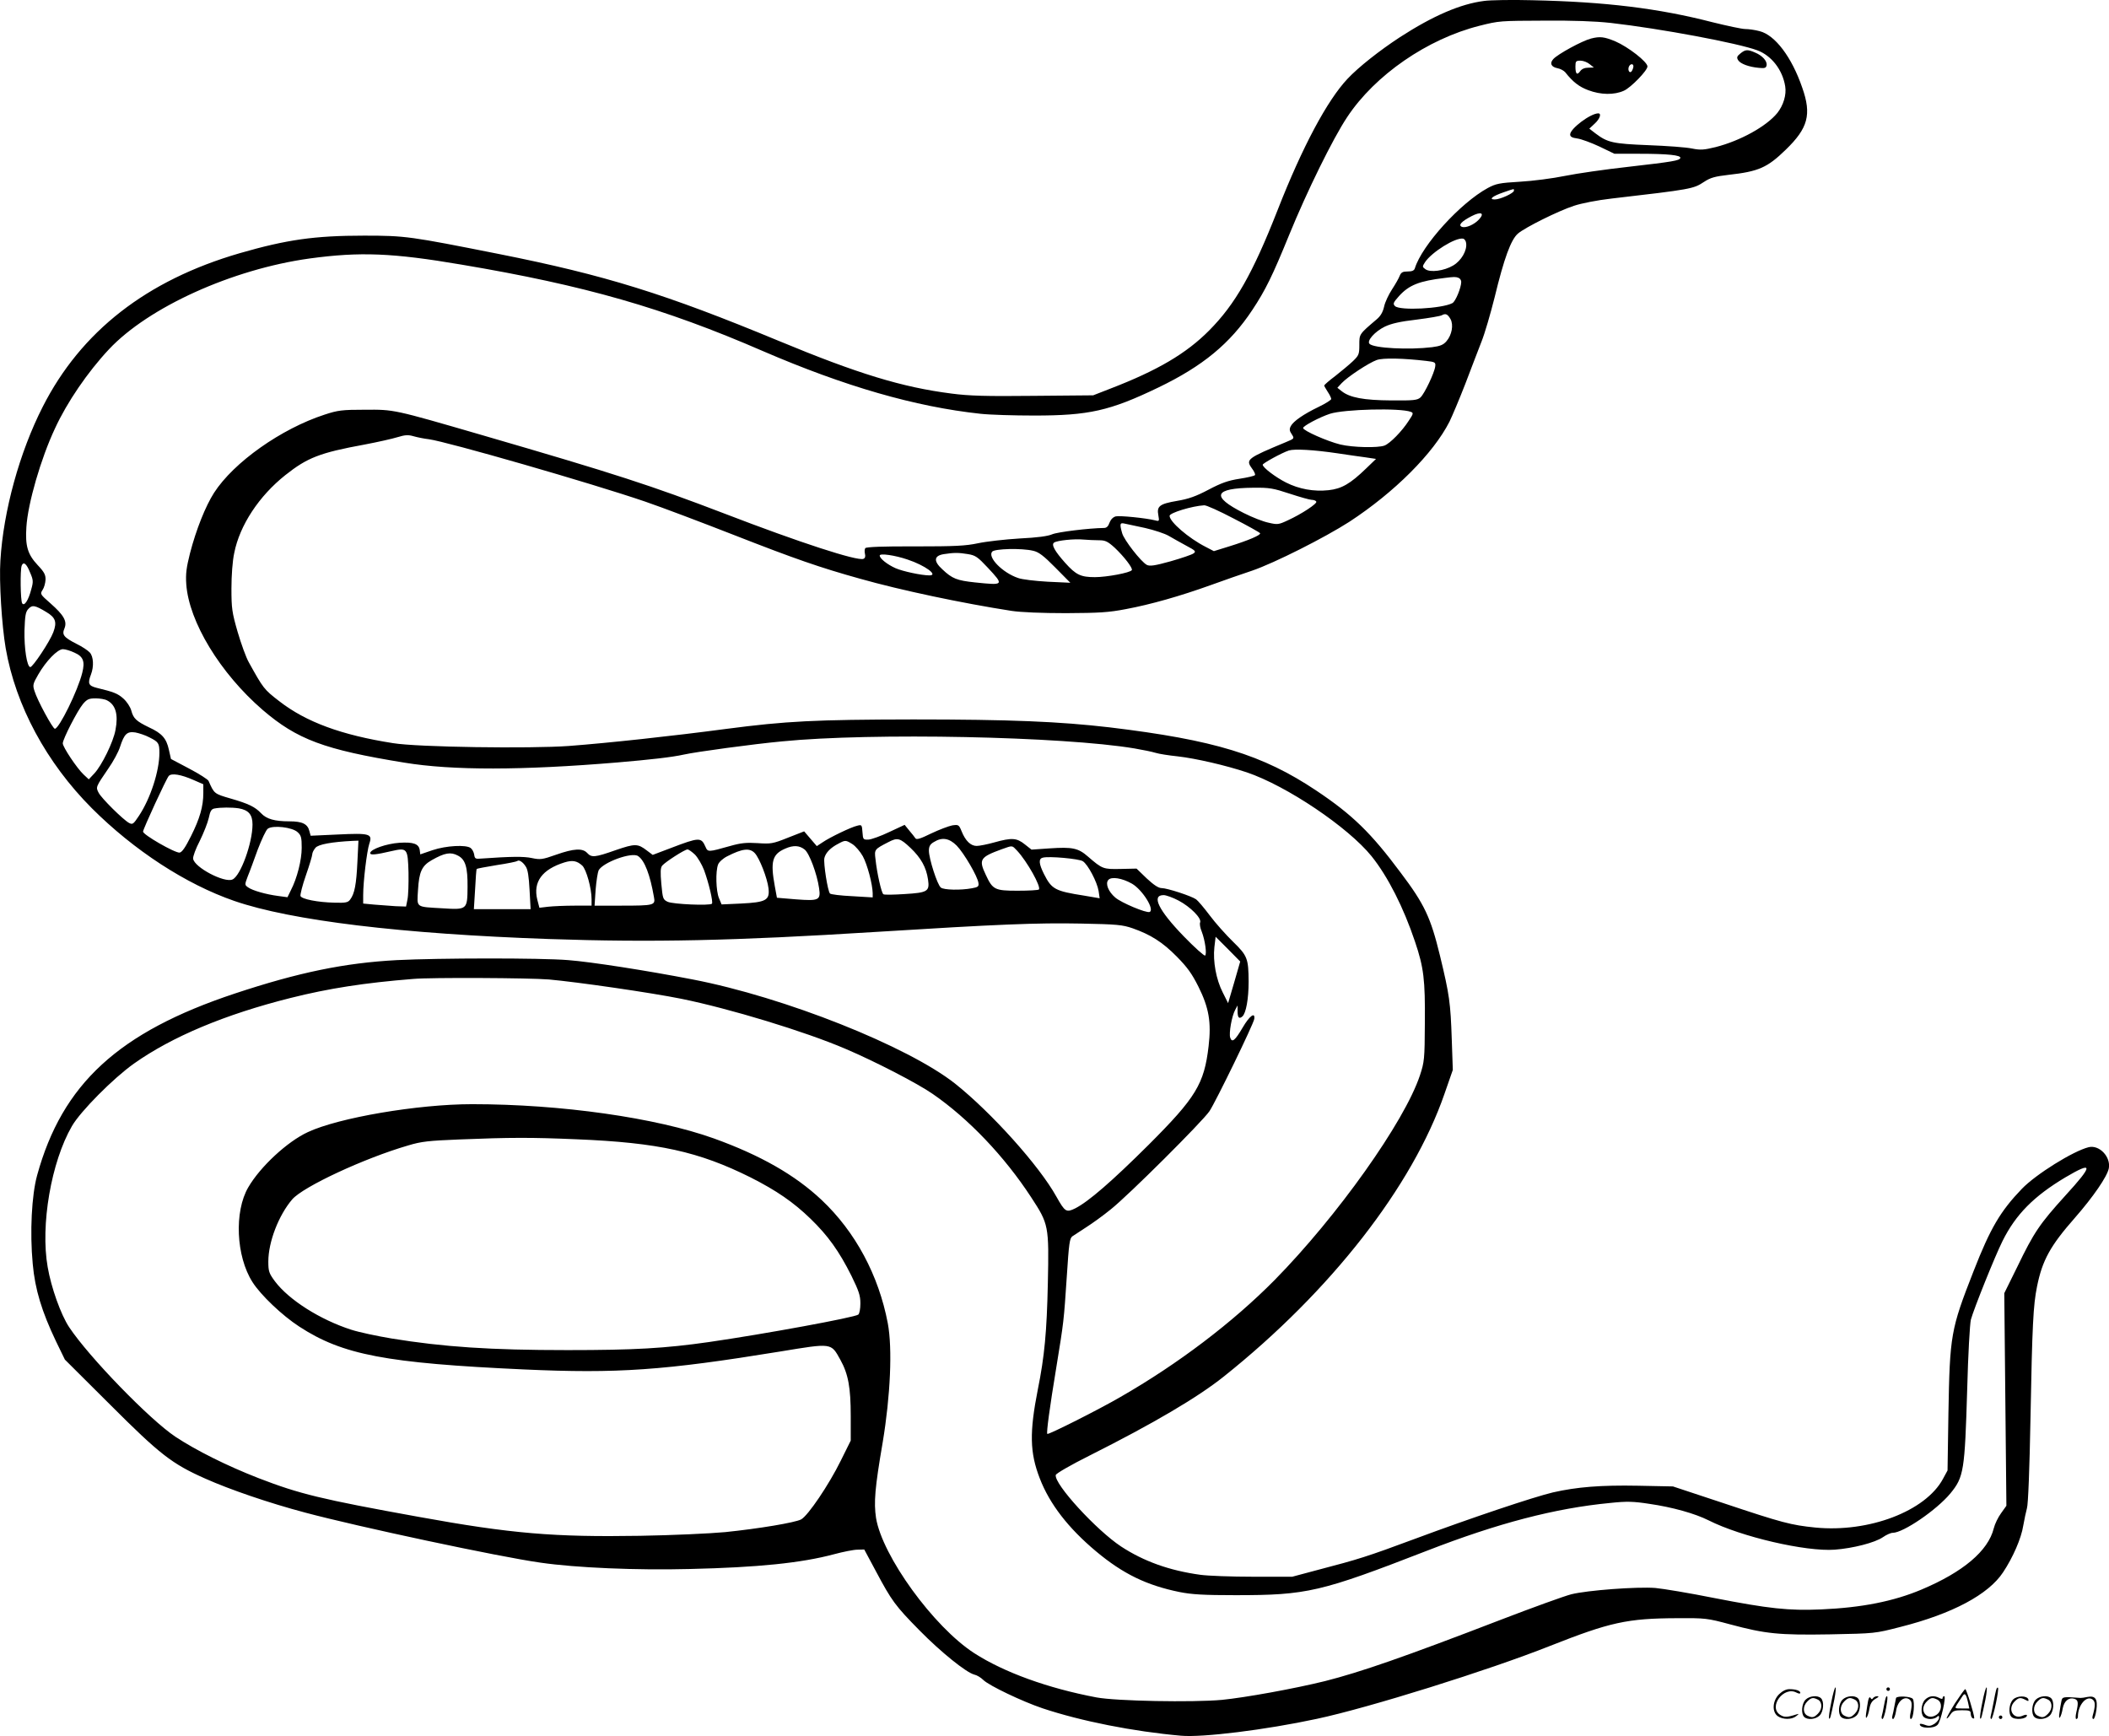 <svg version="1.0" xmlns="http://www.w3.org/2000/svg"
  viewBox="0 0 1200.435 988.222"
 preserveAspectRatio="xMidYMid meet">
<g transform="translate(-0.272,988.534) scale(0.1,-0.1)"
fill="#000000" stroke="none">
<path d="M8450 9880 c-134 -17 -290 -84 -480 -207 -116 -76 -235 -170 -297
-236 -116 -123 -257 -387 -398 -747 -142 -362 -241 -536 -390 -686 -130 -131
-293 -227 -560 -330 l-100 -39 -341 -3 c-271 -3 -367 0 -465 13 -283 36 -536
114 -984 300 -644 267 -986 374 -1595 495 -504 100 -528 104 -765 104 -283 0
-441 -23 -708 -100 -530 -154 -903 -445 -1121 -874 -132 -259 -224 -593 -241
-875 -8 -120 8 -370 30 -499 57 -328 232 -652 490 -911 240 -240 536 -433 811
-528 324 -112 953 -188 1794 -217 586 -20 1052 -10 1850 40 705 44 926 53
1177 48 204 -4 235 -7 293 -27 102 -36 169 -78 251 -161 60 -61 86 -97 123
-171 60 -120 74 -203 58 -339 -25 -215 -72 -292 -341 -561 -210 -209 -343
-324 -418 -362 -51 -25 -58 -21 -107 66 -98 177 -370 479 -577 644 -270 213
-970 492 -1494 593 -263 51 -578 100 -708 110 -161 13 -733 12 -975 0 -299
-16 -560 -70 -922 -190 -663 -220 -983 -515 -1126 -1035 -31 -113 -42 -323
-25 -504 13 -146 52 -272 132 -440 l51 -105 257 -256 c284 -284 352 -337 541
-421 141 -63 363 -139 570 -194 299 -80 1104 -252 1340 -285 200 -29 545 -44
850 -36 388 9 633 34 820 84 52 14 112 26 134 26 l38 1 67 -125 c89 -167 109
-195 248 -336 122 -124 265 -239 311 -251 15 -3 38 -17 52 -31 33 -32 221
-122 337 -161 219 -73 516 -132 788 -156 122 -11 480 33 773 96 296 63 980
277 1327 415 342 135 439 157 725 158 159 1 170 0 300 -35 201 -54 277 -62
570 -57 255 5 255 5 399 42 297 75 502 185 585 311 56 84 104 194 115 266 6
35 16 80 21 99 7 20 15 231 20 505 10 541 16 651 37 755 30 151 76 234 215
392 105 120 185 236 194 283 12 65 -54 135 -115 120 -88 -22 -300 -154 -380
-237 -122 -127 -179 -223 -275 -469 -130 -332 -135 -362 -143 -809 l-5 -325
-26 -48 c-99 -184 -422 -307 -727 -277 -138 14 -188 27 -520 138 l-290 96
-199 4 c-211 4 -348 -7 -484 -38 -110 -26 -468 -146 -782 -263 -277 -103 -326
-118 -552 -177 l-150 -40 -223 0 c-123 0 -258 5 -300 11 -175 24 -321 76 -451
161 -141 93 -382 356 -372 407 2 9 85 57 193 111 364 183 615 331 764 450 609
486 1074 1083 1256 1610 l47 135 -6 175 c-7 207 -13 252 -67 475 -53 218 -88
293 -224 473 -169 227 -275 330 -480 467 -307 205 -580 288 -1177 360 -284 33
-563 45 -1118 45 -559 -1 -721 -9 -1065 -54 -309 -41 -670 -80 -894 -97 -221
-16 -861 -7 -1001 16 -293 46 -495 120 -648 239 -87 67 -91 73 -173 221 -16
28 -44 106 -64 174 -32 111 -35 134 -35 247 0 73 6 157 16 202 31 157 141 324
291 443 125 99 195 127 452 174 74 14 158 33 187 42 43 13 60 14 91 5 21 -6
60 -14 87 -17 104 -14 921 -249 1231 -355 99 -34 326 -120 505 -190 345 -135
488 -185 718 -249 233 -66 585 -140 862 -183 52 -8 173 -13 310 -13 190 1 243
4 341 23 140 26 309 74 484 137 72 26 177 63 235 82 128 44 413 188 553 278
257 168 478 389 570 570 16 33 57 130 90 215 32 85 74 193 92 240 19 47 52
161 75 253 54 223 93 329 133 363 41 35 230 129 319 158 42 14 133 32 213 41
457 53 466 55 527 95 36 24 62 31 139 40 172 19 221 41 326 143 127 123 148
200 94 353 -60 175 -155 300 -243 322 -26 7 -62 12 -81 12 -19 0 -103 18 -188
39 -306 79 -608 116 -1024 125 -115 3 -239 1 -275 -4z m720 -125 c288 -33 725
-115 835 -156 81 -30 144 -111 159 -205 8 -48 -10 -108 -45 -152 -62 -76 -210
-158 -351 -194 -66 -16 -85 -18 -135 -8 -32 7 -143 15 -248 19 -203 8 -232 15
-301 67 l-35 27 30 28 c30 27 41 59 21 59 -44 0 -160 -87 -160 -120 0 -13 11
-19 41 -23 22 -3 79 -24 126 -46 l85 -41 143 0 c161 0 237 -8 232 -24 -5 -15
-41 -21 -302 -51 -126 -14 -286 -37 -355 -51 -68 -14 -183 -29 -255 -33 -118
-7 -137 -11 -184 -36 -156 -85 -375 -326 -415 -457 -4 -13 -16 -18 -41 -18
-28 0 -37 -5 -45 -24 -5 -14 -25 -49 -44 -78 -19 -29 -40 -73 -45 -98 -7 -31
-20 -54 -43 -73 -100 -85 -98 -83 -98 -145 0 -54 -3 -60 -37 -93 -21 -20 -66
-57 -100 -84 -35 -26 -63 -51 -63 -54 0 -3 9 -19 20 -36 11 -16 20 -35 20 -41
0 -5 -32 -26 -72 -45 -85 -41 -143 -81 -158 -109 -9 -17 -8 -27 5 -46 16 -25
16 -25 -32 -45 -221 -92 -231 -99 -195 -149 13 -17 21 -34 18 -39 -3 -5 -43
-14 -88 -21 -65 -10 -104 -24 -176 -62 -72 -38 -114 -53 -180 -64 -99 -17
-116 -30 -106 -82 6 -33 5 -35 -17 -29 -57 14 -202 28 -225 23 -16 -4 -29 -18
-36 -36 -7 -21 -17 -30 -31 -30 -85 -1 -264 -23 -295 -36 -25 -11 -85 -19
-187 -24 -82 -5 -188 -17 -235 -27 -71 -15 -130 -18 -360 -18 -177 1 -278 -3
-282 -10 -4 -5 -5 -20 -2 -32 4 -15 1 -25 -9 -29 -36 -13 -360 92 -791 258
-418 160 -614 224 -1381 447 -506 147 -498 145 -665 144 -130 0 -154 -3 -230
-28 -246 -80 -517 -271 -629 -445 -48 -75 -102 -209 -137 -345 -20 -80 -25
-115 -21 -175 15 -214 193 -507 435 -716 196 -168 350 -226 807 -300 273 -45
671 -44 1210 1 188 16 313 30 380 45 72 16 397 60 558 75 514 51 1602 28 2007
-40 47 -8 101 -19 120 -25 19 -6 76 -15 125 -20 106 -12 277 -52 394 -91 228
-77 578 -313 711 -478 93 -116 182 -292 247 -486 50 -148 58 -217 56 -461 -1
-209 -3 -224 -28 -300 -88 -265 -471 -803 -827 -1165 -238 -241 -550 -478
-878 -666 -122 -71 -410 -216 -416 -210 -6 6 14 153 51 377 43 263 43 265 60
520 12 187 16 217 32 228 10 7 45 30 78 51 33 21 96 66 140 102 102 81 522
500 562 559 36 54 251 496 255 525 6 42 -27 18 -66 -49 -44 -75 -61 -88 -71
-57 -8 25 9 122 28 157 l14 26 0 -31 c0 -38 8 -48 27 -32 21 18 36 100 36 199
-1 132 -7 147 -89 227 -40 39 -100 106 -132 149 -33 44 -68 85 -78 92 -27 19
-165 64 -196 64 -18 0 -44 17 -85 55 l-58 56 -90 -2 c-99 -2 -104 -1 -186 70
-56 49 -88 56 -220 47 l-102 -7 -38 30 c-46 37 -74 39 -174 11 -39 -11 -85
-20 -100 -20 -34 0 -64 29 -86 84 -15 37 -18 38 -53 33 -20 -4 -74 -24 -120
-46 -63 -31 -84 -37 -90 -27 -5 7 -20 27 -35 44 l-26 32 -88 -41 c-48 -23
-101 -42 -118 -43 -30 -1 -31 1 -34 42 -3 42 -4 44 -30 37 -33 -7 -156 -66
-198 -95 l-32 -21 -36 42 -36 42 -92 -36 c-87 -35 -98 -36 -173 -31 -64 4 -95
1 -155 -16 -128 -36 -128 -36 -142 -4 -24 54 -35 54 -197 -8 l-103 -39 -32 24
c-53 41 -68 41 -179 3 -119 -42 -137 -43 -162 -16 -26 28 -75 26 -177 -10 -79
-28 -90 -29 -138 -19 -46 10 -119 9 -290 -3 -31 -3 -35 0 -38 22 -2 14 -11 31
-20 38 -26 20 -139 14 -217 -12 l-70 -24 -3 24 c-5 36 -36 47 -116 42 -73 -5
-166 -37 -166 -59 0 -12 29 -10 123 12 88 20 91 15 95 -122 1 -63 -1 -132 -6
-154 l-8 -40 -60 2 c-32 2 -87 6 -121 9 l-63 6 0 48 c0 77 21 251 35 293 19
56 4 61 -181 52 l-153 -7 -7 26 c-10 41 -40 56 -114 56 -84 0 -130 13 -161 46
-34 36 -70 54 -174 84 -93 27 -93 27 -125 100 -3 8 -53 40 -110 70 l-104 55
-12 53 c-14 64 -39 93 -113 127 -72 35 -89 50 -101 96 -6 21 -25 50 -45 68
-33 29 -53 37 -152 61 -47 12 -52 25 -32 77 17 45 14 101 -7 124 -11 12 -44
34 -75 49 -74 38 -85 52 -69 89 16 40 -4 75 -80 142 -58 51 -60 53 -45 76 9
13 16 39 17 58 1 28 -7 44 -45 84 -57 61 -71 109 -64 216 8 133 82 390 163
562 68 148 186 321 307 450 225 240 702 456 1142 517 286 39 472 32 865 -35
701 -118 1151 -247 1715 -492 466 -201 867 -317 1239 -357 55 -6 192 -10 305
-10 311 0 430 26 708 160 251 121 407 249 534 441 75 113 115 195 210 428 100
245 248 547 330 670 158 239 456 445 754 520 112 28 113 28 375 29 156 1 280
-3 370 -13z m-550 -955 c0 -14 -78 -50 -109 -50 -37 0 -13 19 51 41 64 22 58
21 58 9z m-199 -164 c-28 -30 -75 -50 -97 -42 -23 9 -3 31 55 61 54 28 76 18
42 -19z m-73 -135 c6 -42 -28 -100 -74 -127 -52 -31 -131 -41 -158 -21 -18 13
-18 15 -2 40 38 57 172 141 216 134 8 -1 17 -13 18 -26z m-44 -197 c9 -3 16
-14 16 -23 0 -33 -32 -111 -50 -121 -60 -32 -300 -44 -327 -17 -13 13 -10 20
23 57 57 63 116 86 259 103 55 7 63 7 79 1z m-45 -235 c18 -33 8 -90 -23 -126
-18 -21 -36 -28 -82 -34 -131 -16 -331 -6 -356 19 -17 17 30 70 87 98 38 18
87 29 181 40 71 9 136 20 144 25 21 12 33 6 49 -22z m-139 -238 c51 -6 55 -8
52 -31 -4 -36 -61 -156 -84 -177 -18 -16 -39 -18 -167 -17 -156 1 -236 16
-282 53 l-24 19 25 27 c34 36 154 115 199 131 36 13 153 10 281 -5z m-87 -290
c16 -6 15 -11 -12 -51 -37 -58 -106 -129 -138 -141 -37 -14 -180 -11 -251 6
-74 18 -212 79 -212 94 0 12 95 62 153 81 81 26 399 34 460 11z m-418 -236
c55 -8 127 -19 160 -23 l60 -9 -57 -55 c-90 -87 -139 -115 -213 -123 -84 -9
-168 6 -243 44 -59 30 -132 85 -132 101 0 8 109 68 149 81 32 10 141 4 276
-16z m-271 -230 c58 -19 114 -35 125 -35 11 0 23 -4 26 -10 7 -11 -84 -71
-163 -107 -51 -24 -58 -25 -109 -13 -30 6 -94 31 -141 55 -189 95 -171 142 55
144 92 1 113 -3 207 -34z m-320 -141 c80 -41 148 -79 151 -84 6 -10 -66 -41
-176 -75 l-87 -27 -48 25 c-96 49 -204 142 -204 176 0 17 128 56 197 60 12 1
87 -33 167 -75z m-504 -54 c52 -12 113 -32 135 -45 22 -13 67 -38 100 -56 53
-28 57 -33 41 -44 -9 -7 -68 -27 -131 -45 -90 -25 -118 -29 -135 -20 -33 18
-129 141 -140 180 -15 53 -13 61 13 55 12 -3 65 -14 117 -25z m-263 -70 c37 0
50 -6 90 -42 53 -50 105 -117 98 -128 -9 -15 -143 -40 -210 -40 -81 0 -108 13
-169 81 -60 67 -81 105 -63 116 18 12 115 22 166 17 24 -2 64 -4 88 -4z m-373
-60 c31 -7 59 -28 125 -95 l86 -87 -129 6 c-71 4 -147 13 -168 21 -89 30 -175
118 -148 150 14 17 168 21 234 5z m-371 -19 c42 -7 55 -16 112 -77 94 -101 93
-101 -73 -84 -102 11 -129 21 -185 74 -52 47 -49 78 8 87 58 9 84 9 138 0z
m-344 -31 c99 -33 177 -90 124 -90 -45 0 -152 23 -193 41 -47 21 -90 55 -90
72 0 14 86 2 159 -23z m-4995 -74 c18 -41 19 -52 7 -94 -16 -63 -40 -100 -52
-81 -10 16 -12 189 -3 214 10 26 28 12 48 -39z m93 -225 c52 -31 61 -57 39
-115 -20 -53 -117 -199 -131 -198 -19 2 -35 107 -33 208 3 84 6 106 22 123 22
24 37 22 103 -18z m160 -231 c50 -22 60 -50 44 -114 -25 -102 -132 -319 -156
-319 -12 0 -100 162 -116 215 -11 33 -9 41 21 93 45 78 110 145 141 145 13 0
43 -9 66 -20z m186 -272 c48 -25 64 -80 47 -168 -12 -68 -79 -204 -121 -248
l-31 -33 -30 28 c-38 36 -118 156 -118 177 0 24 84 187 115 224 23 27 34 32
72 32 24 0 54 -5 66 -12z m240 -210 c52 -26 57 -33 57 -88 0 -104 -51 -260
-116 -358 -32 -48 -36 -52 -57 -41 -33 18 -157 140 -173 172 -17 32 -16 33 55
137 28 40 58 95 67 124 24 74 40 89 87 82 21 -4 58 -16 80 -28z m252 -243 l55
-24 0 -50 c0 -76 -20 -145 -70 -245 -32 -64 -51 -92 -65 -94 -26 -3 -211 103
-208 120 2 18 132 300 146 316 15 18 70 9 142 -23z m257 -161 c56 -10 78 -36
78 -92 0 -105 -68 -293 -114 -313 -46 -21 -217 69 -224 118 -2 12 15 58 38
102 22 45 45 103 51 130 8 39 15 51 32 54 36 7 99 7 139 1z m335 -136 c20 -18
23 -31 23 -89 0 -69 -26 -173 -62 -242 l-19 -39 -52 7 c-70 9 -147 31 -172 49
-20 14 -20 15 -2 63 11 26 36 95 57 153 22 57 47 111 57 118 28 21 140 9 170
-20z m3488 -89 c60 -57 90 -111 100 -180 10 -68 -2 -75 -134 -83 -61 -4 -115
-5 -120 -1 -11 6 -37 122 -45 200 -7 55 -6 56 74 97 51 27 66 23 125 -33z
m263 13 c42 -43 120 -177 124 -213 3 -20 -3 -24 -37 -30 -64 -12 -160 -10
-177 4 -20 15 -68 165 -68 210 0 24 7 37 28 49 46 29 87 23 130 -20z m-3411
-94 c-6 -127 -16 -180 -41 -213 -12 -17 -25 -20 -90 -18 -94 2 -186 20 -193
38 -2 8 11 61 31 118 20 57 36 111 36 119 0 9 8 25 18 37 16 20 93 34 216 40
l29 1 -6 -122z m2818 102 c17 -11 44 -42 59 -69 26 -48 55 -159 56 -210 l0
-24 -117 7 c-65 3 -121 10 -126 15 -13 13 -38 173 -32 202 7 30 35 59 80 82
39 21 42 21 80 -3z m-273 -30 c27 -20 71 -138 83 -221 10 -68 -1 -73 -132 -63
l-108 9 -12 65 c-26 142 -15 183 60 215 45 20 80 18 109 -5z m1210 -7 c57 -61
138 -206 124 -221 -4 -4 -59 -7 -121 -7 -130 0 -142 6 -181 90 -42 88 -33 101
90 146 65 23 58 23 88 -8z m-1833 -23 c16 -17 39 -56 51 -87 27 -73 53 -183
45 -192 -13 -12 -222 -3 -252 11 -27 13 -28 18 -36 102 -6 67 -5 92 5 104 18
21 128 92 144 92 7 0 26 -14 43 -30z m340 9 c27 -29 71 -142 78 -200 8 -68
-14 -80 -157 -87 l-110 -5 -15 36 c-17 41 -20 152 -5 191 5 14 28 35 52 47 86
44 128 49 157 18z m-1690 -14 c43 -22 56 -66 55 -179 -1 -129 -2 -130 -144
-121 -154 9 -144 2 -138 104 6 104 22 138 78 170 74 42 108 48 149 26z m1026
-3 c37 -25 68 -106 90 -233 9 -47 2 -49 -189 -49 l-149 0 6 91 c4 49 12 99 17
110 25 46 190 106 225 81z m2531 -29 c29 -18 82 -119 90 -170 l6 -41 -88 15
c-166 26 -185 36 -229 123 -29 58 -32 87 -7 93 33 10 207 -6 228 -20z m-3171
-30 c12 -17 18 -57 22 -134 l6 -109 -161 0 -162 0 7 113 c3 61 7 114 9 116 2
2 53 12 115 22 61 9 113 20 116 23 9 9 32 -5 48 -31z m322 5 c23 -22 53 -129
53 -192 l0 -36 -97 0 c-54 0 -121 -3 -149 -6 l-51 -6 -12 46 c-25 101 27 172
154 212 46 14 71 10 102 -18z m3129 -103 c60 -35 131 -149 100 -161 -19 -7
-160 52 -195 82 -39 33 -58 79 -40 100 17 21 79 11 135 -21z m265 -96 c68 -36
132 -101 123 -124 -4 -8 0 -32 9 -53 19 -49 30 -129 19 -136 -5 -3 -60 46
-122 110 -144 149 -185 234 -114 234 14 0 53 -14 85 -31z m317 -465 l-35 -119
-31 62 c-37 73 -56 176 -47 257 l7 59 70 -70 70 -71 -34 -118z m-3903 16 c167
-15 581 -75 755 -110 276 -56 704 -186 935 -285 167 -71 411 -197 497 -257
203 -140 408 -355 560 -588 100 -153 102 -161 95 -490 -6 -277 -19 -416 -57
-604 -48 -244 -46 -359 11 -506 56 -146 163 -284 321 -416 153 -128 288 -193
474 -231 70 -14 138 -18 319 -18 409 0 484 18 1090 253 404 157 729 242 1043
272 94 10 131 9 222 -5 132 -19 260 -55 338 -94 186 -94 553 -179 718 -167
105 8 229 40 274 71 20 14 45 25 56 25 60 0 250 130 328 224 77 94 82 128 96
595 5 195 15 372 21 395 17 62 137 361 180 447 75 151 178 255 357 362 161 95
161 72 0 -104 -145 -160 -178 -208 -273 -405 l-74 -150 6 -605 6 -605 -30 -42
c-17 -23 -36 -62 -42 -87 -32 -128 -174 -248 -411 -348 -159 -67 -340 -103
-571 -113 -185 -8 -297 4 -610 65 -140 28 -290 53 -334 57 -105 8 -388 -13
-479 -36 -39 -10 -219 -75 -401 -145 -553 -213 -799 -298 -1000 -349 -174 -43
-455 -94 -588 -107 -167 -15 -601 -7 -713 14 -276 52 -527 143 -696 252 -232
150 -524 554 -559 770 -13 88 -7 168 38 430 44 265 56 534 29 678 -52 273
-184 520 -377 702 -151 142 -347 254 -613 350 -330 118 -869 195 -1376 195
-309 0 -760 -77 -935 -159 -117 -54 -271 -197 -339 -314 -81 -138 -70 -393 24
-540 47 -74 169 -190 266 -253 247 -161 493 -208 1279 -244 534 -24 795 -6
1458 102 298 49 289 50 343 -47 45 -81 59 -158 59 -320 l0 -140 -57 -115 c-67
-136 -187 -314 -226 -334 -36 -18 -237 -52 -432 -72 -85 -8 -303 -18 -485 -21
-488 -8 -732 12 -1260 108 -553 100 -677 130 -910 220 -180 70 -356 158 -474
236 -147 98 -493 455 -605 624 -47 71 -102 225 -122 342 -42 238 20 598 138
802 49 85 236 273 353 356 216 153 518 280 893 374 215 54 420 86 697 108 100
9 662 6 770 -3z m161 -910 c464 -19 694 -70 989 -217 148 -75 244 -141 342
-236 98 -95 162 -184 232 -324 42 -86 51 -112 51 -157 0 -31 -5 -58 -12 -64
-21 -16 -531 -110 -849 -156 -251 -36 -424 -46 -806 -46 -441 0 -706 18 -1001
66 -84 14 -187 36 -230 50 -177 57 -354 169 -434 275 -34 46 -38 57 -38 113 0
112 59 264 136 354 62 72 409 234 660 307 76 23 118 27 289 34 293 12 414 12
671 1z M9059 9666 c-51 -13 -190 -89 -215 -117 -22 -24 -12 -45 24 -52 17 -3
36 -14 44 -23 44 -56 80 -83 131 -102 71 -27 148 -28 203 -3 40 18 134 115
134 138 0 26 -109 111 -183 143 -63 26 -87 29 -138 16z m-8 -146 l24 -19 -32
-1 c-20 0 -37 -7 -46 -20 -18 -25 -27 -16 -27 27 0 30 3 33 29 33 16 0 39 -9
52 -20z m249 -12 c0 -7 -4 -19 -9 -27 -11 -17 -25 3 -17 24 7 18 26 20 26 3z
M9909 9581 c-20 -16 -22 -23 -13 -38 13 -21 62 -39 119 -44 32 -3 40 -1 43 14
5 24 -24 56 -65 73 -43 19 -56 18 -84 -5z M10426 194 c-10 -47 -15 -88 -12
-91 5 -6 9 7 30 110 7 37 10 67 6 67 -4 0 -15 -39 -24 -86z M10740 270 c0 -5
5 -10 10 -10 6 0 10 5 10 10 0 6 -4 10 -10 10 -5 0 -10 -4 -10 -10z M11286
194 c-10 -47 -15 -88 -12 -91 5 -6 9 7 30 110 7 37 10 67 6 67 -4 0 -15 -39
-24 -86z M11366 269 c-3 -8 -10 -41 -16 -74 -6 -33 -14 -68 -16 -77 -3 -10 -1
-18 3 -18 10 0 46 171 38 178 -2 3 -7 -1 -9 -9z M10129 241 c-38 -38 -41 -101
-7 -125 29 -20 79 -20 104 0 18 14 18 15 1 10 -53 -17 -69 -17 -92 -2 -69 45
21 166 94 126 12 -6 21 -7 21 -1 0 12 -25 21 -62 21 -19 0 -39 -10 -59 -29z
M11130 189 c-28 -45 -49 -83 -47 -85 2 -3 12 7 21 21 14 21 24 25 66 25 43 0
50 -3 50 -19 0 -11 5 -23 10 -26 6 -3 10 -3 10 1 0 20 -44 164 -51 164 -4 0
-30 -37 -59 -81z m75 4 l7 -33 -42 0 c-42 0 -42 0 -28 23 8 12 21 32 29 44 15
25 22 18 34 -34z M10280 210 c-22 -22 -27 -79 -8 -98 19 -19 66 -14 88 8 22
22 27 79 8 98 -19 19 -66 14 -88 -8z m71 0 c25 -14 25 -54 -1 -80 -23 -23 -33
-24 -61 -10 -25 14 -25 54 1 80 23 23 33 24 61 10z M10490 210 c-22 -22 -27
-79 -8 -98 19 -19 66 -14 88 8 22 22 27 79 8 98 -19 19 -66 14 -88 -8z m71 0
c25 -14 25 -54 -1 -80 -23 -23 -33 -24 -61 -10 -25 14 -25 54 1 80 23 23 33
24 61 10z M10636 204 c-3 -16 -8 -47 -11 -69 -8 -51 10 -26 19 27 5 27 15 42
34 53 18 10 22 14 10 15 -9 0 -20 -5 -24 -11 -5 -8 -9 -8 -14 1 -5 8 -10 3
-14 -16z M10737 223 c-2 -4 -7 -26 -11 -48 -4 -22 -9 -48 -12 -57 -3 -10 -1
-18 4 -18 4 0 14 28 20 62 11 58 10 81 -1 61z M10795 220 c-1 -3 -5 -23 -9
-45 -4 -22 -9 -48 -12 -57 -3 -10 -1 -18 4 -18 5 0 13 20 17 45 7 53 44 87 74
68 17 -11 19 -28 8 -80 -4 -18 -3 -33 2 -33 16 0 24 99 11 115 -12 14 -87 18
-95 5z M10960 210 c-22 -22 -27 -79 -8 -98 7 -7 24 -12 38 -12 14 0 31 5 38
12 9 9 12 8 12 -5 0 -9 -12 -24 -26 -34 -21 -13 -32 -15 -55 -6 -16 6 -29 8
-29 3 0 -24 81 -27 102 -2 18 19 50 162 37 162 -5 0 -9 -5 -9 -10 0 -7 -6 -7
-19 0 -30 16 -59 12 -81 -10z m71 0 c29 -16 25 -65 -6 -86 -56 -37 -103 28
-55 76 23 23 33 24 61 10z M11461 211 c-23 -23 -28 -80 -9 -99 19 -19 88 -13
88 9 0 5 -11 4 -24 -2 -54 -25 -89 38 -46 81 23 23 33 24 62 9 16 -9 19 -8 16
3 -8 22 -64 22 -87 -1z M11590 210 c-22 -22 -27 -79 -8 -98 19 -19 66 -14 88
8 22 22 27 79 8 98 -19 19 -66 14 -88 -8z m71 0 c25 -14 25 -54 -1 -80 -23
-23 -33 -24 -61 -10 -25 14 -25 54 1 80 23 23 33 24 61 10z M11736 201 c-3
-14 -8 -44 -11 -66 -8 -51 10 -26 19 27 8 41 35 63 66 53 22 -7 24 -21 11 -77
-5 -22 -5 -38 0 -38 5 0 9 6 9 13 0 68 51 125 85 97 15 -13 15 -35 -1 -92 -3
-10 -1 -18 4 -18 6 0 13 23 17 50 9 63 -5 84 -49 76 -17 -4 -35 -6 -41 -6
-101 8 -104 7 -109 -19z M11380 110 c0 -5 5 -10 10 -10 6 0 10 5 10 10 0 6 -4
10 -10 10 -5 0 -10 -4 -10 -10z"/>
</g>
</svg>
